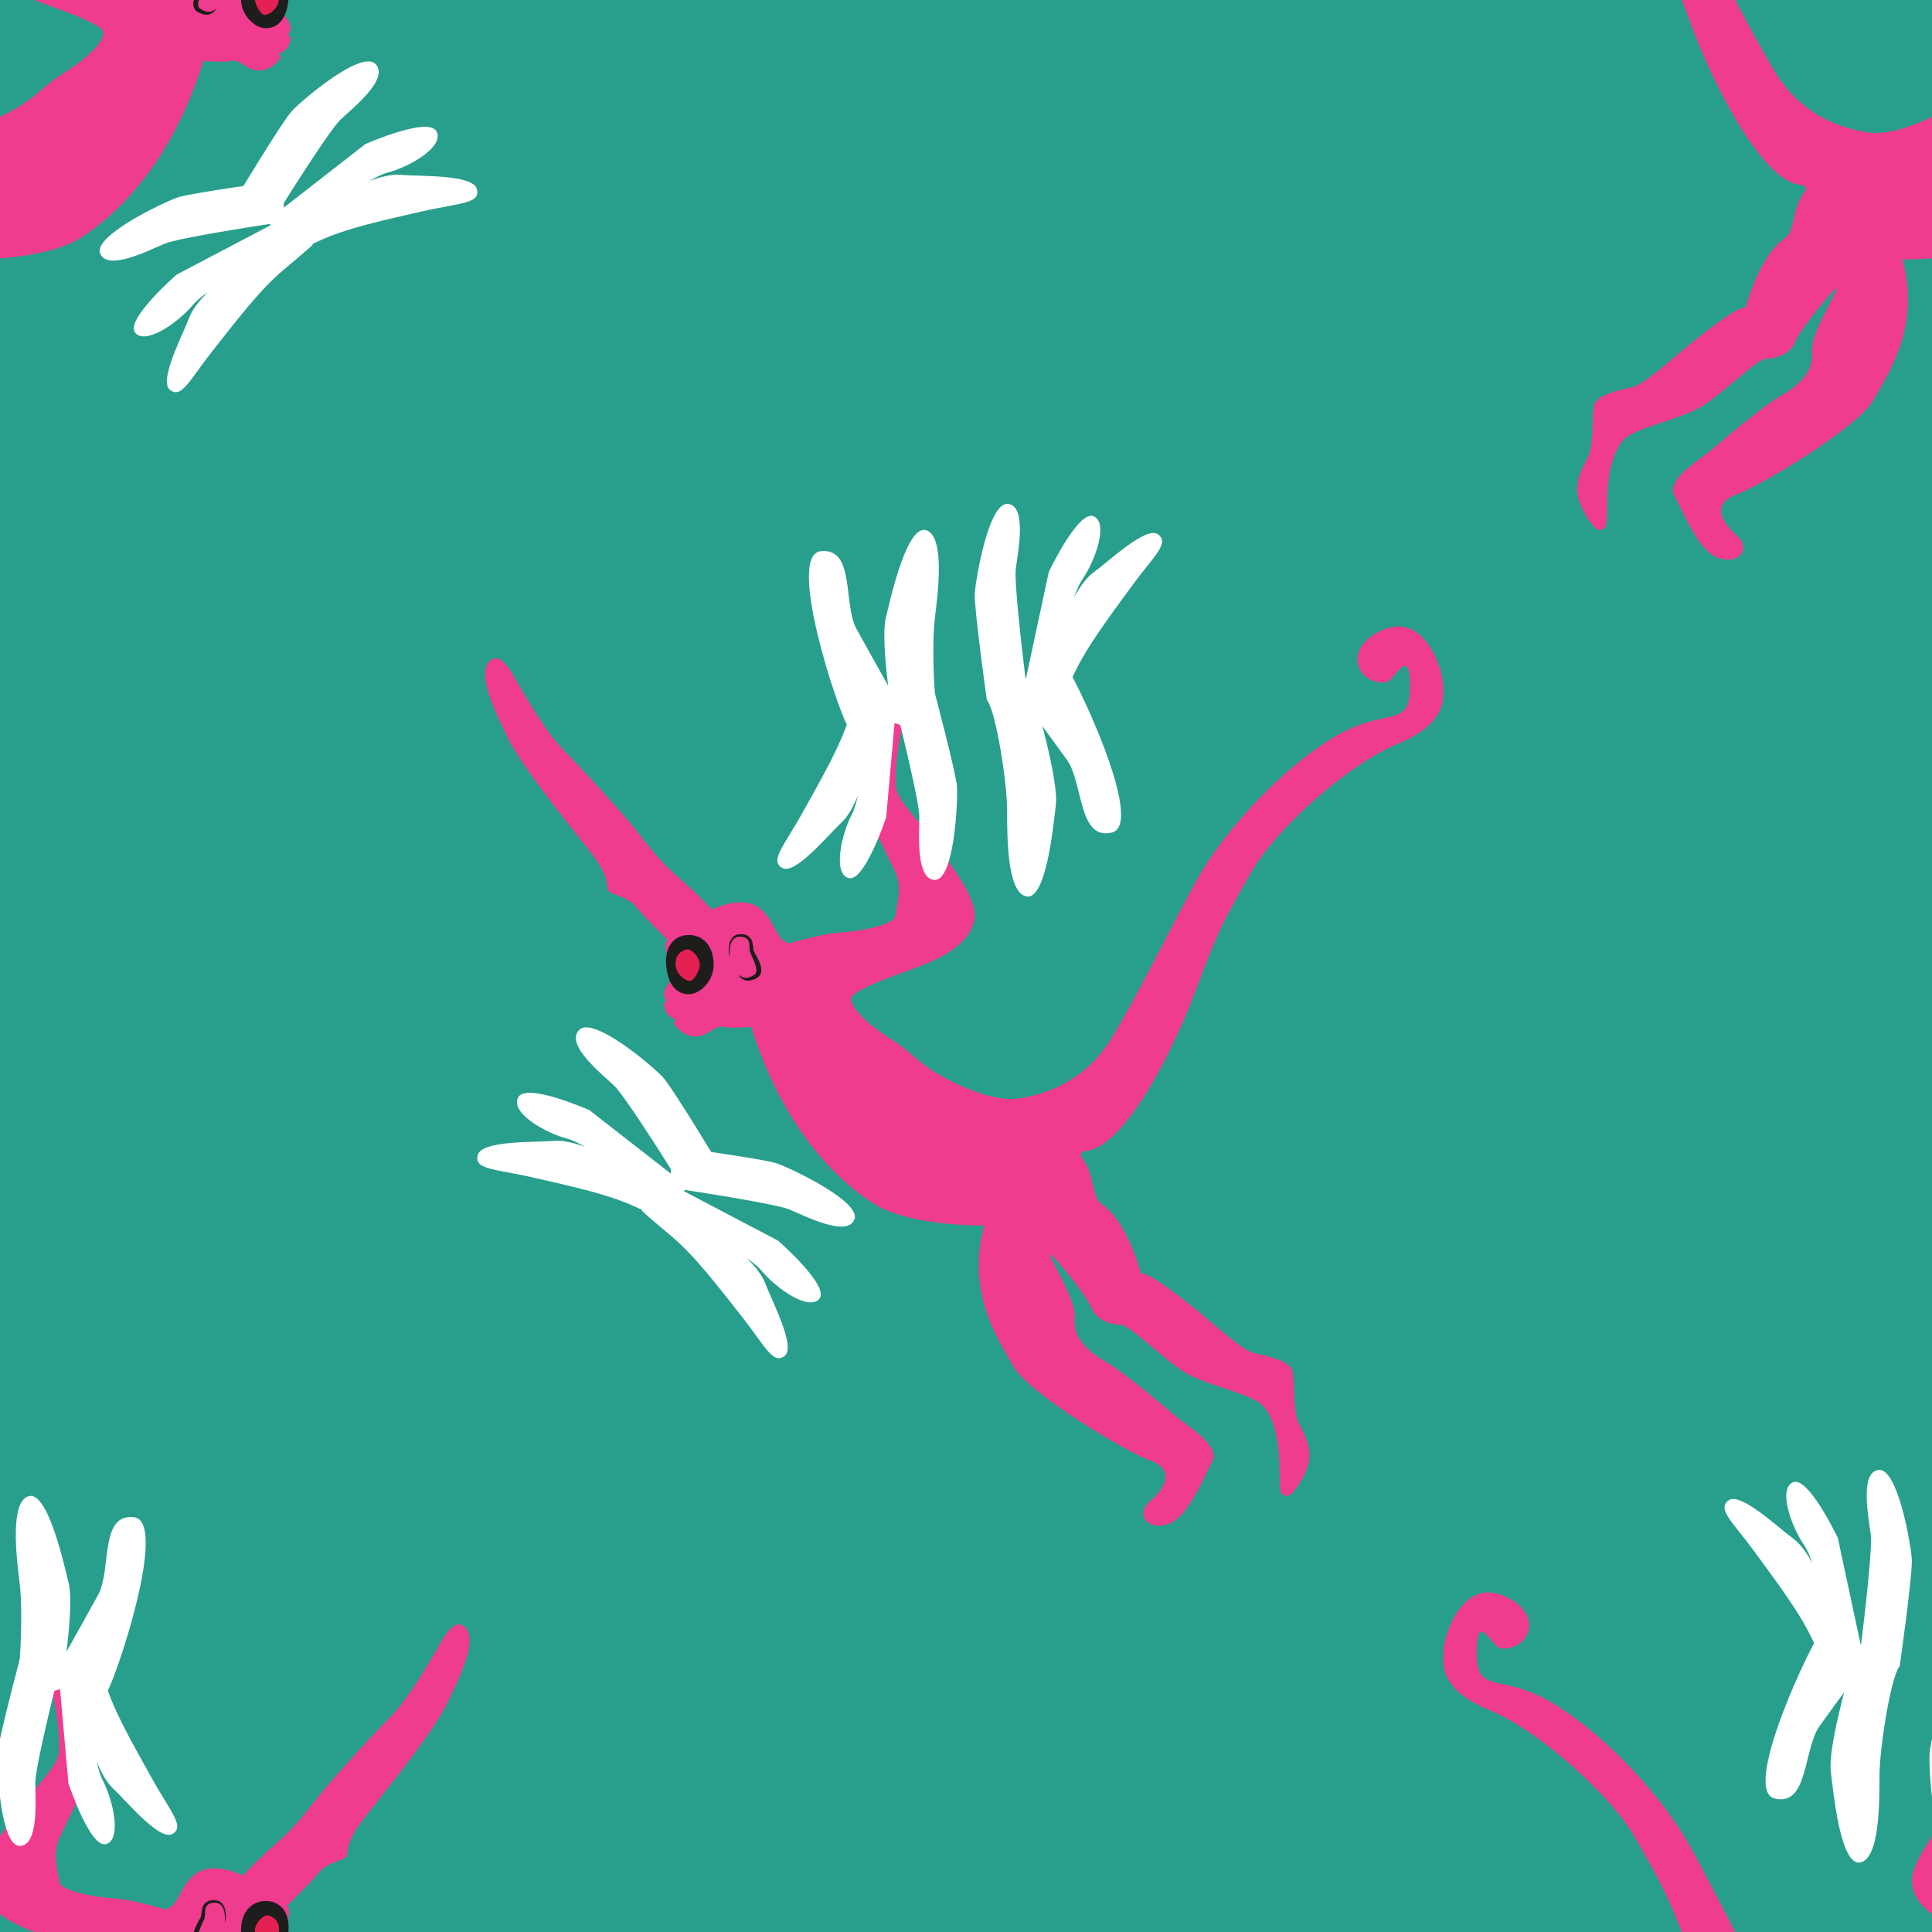 <svg viewBox="0 0 1440 1440" xmlns:xlink="http://www.w3.org/1999/xlink" xmlns="http://www.w3.org/2000/svg" data-sanitized-data-name="Layer 1" data-name="Layer 1" id="Layer_1">
  <rect x="0" y="0" width="1440" height="1440" fill="#333333" stroke="none"/>
  <defs>
    <style>
      .cls-1 {
        clip-path: url(#clippath);
      }

      .cls-2, .cls-3, .cls-4 {
        fill: none;
      }

      .cls-2, .cls-5, .cls-6, .cls-7, .cls-8, .cls-9 {
        stroke-width: 0px;
      }

      .cls-3 {
        stroke-width: 14.01px;
      }

      .cls-3, .cls-4 {
        stroke: #1d1d1b;
        stroke-miterlimit: 10;
      }

      .cls-4 {
        stroke-width: 3.5px;
      }

      .cls-5 {
        fill: #289f8c;
      }

      .cls-6 {
        fill: #1d1d1b;
      }

      .cls-7 {
        fill: #fff;
      }

      .cls-8 {
        fill: #f03c8e;
      }

      .cls-9 {
        fill: #e52053;
      }
    </style>
    <clipPath id="clippath">
      <rect height="1440" width="1440" y="0" x="0" class="cls-2"></rect>
    </clipPath>
  </defs>
  <path d="m589.54,277.3c-1.99,0-2.89,1.67-2.89,3.79s1.74,3.6,2.7,3.73,2.31-.39,2.64-3.6c.32-3.21-1.28-3.92-2.44-3.92Z" class="cls-4"></path>
  <path d="m581.92,279.42c.06-1.27-.05-3.18-1.54-3.52-.63-.08-1.43.04-1.79.5-.38.48-.34,1.18-.4,1.96-.14.86-.58,1.38-.83,2.15-.22.58-.5,1.29-.42,1.87.04.27.12.4.41.6.87.62,1.85.86,2.78.08,0,0,.06.06.06.06-.22.31-.5.59-.87.78-.98.42-2.15.02-2.91-.68-.76-.91-.22-2.25.15-3.06.25-.62.79-1.31.93-1.89.1-.65.05-1.56.66-2.25.88-.87,2.55-.86,3.33.11.68.95.66,2.2.52,3.3,0,0-.09-.01-.09-.01h0Z" class="cls-6"></path>
  <path d="m590.96,278.72c-.26-.13-.84-.71-1.61-.39s-1.8,1.54-1.86,2.64c-.06,1.09,1.09,3.21,1.86,3.15s2.44-1.03,2.64-2.89-1.03-2.51-1.03-2.51Z" class="cls-9"></path>
  <g class="cls-1">
    <g>
      <rect height="1440" width="1440" y="0" x="0" class="cls-2"></rect>
      <rect height="1440" width="1440" y="0" x="0" class="cls-5"></rect>
      <g>
        <path d="m347.02-226.67c-3.52-3.89-9.26-5.66-18.51,10.8-9.26,16.45-24.68,42.68-38.05,56.04-13.37,13.37-42.16,45.25-50.9,56.04s-19.02,25.19-33.42,37.53c-14.4,12.34-25.19,24.17-25.19,24.17,0,0-14.91-7.71-27.77-4.63-12.85,3.09-17.48,16.45-21.6,23.14-4.11,6.68-8.74,6.68-8.74,6.68,0,0-22.62-7.2-39.08-8.23-16.45-1.03-39.08-6.17-39.59-12.34s-5.66-20.05,0-32.39c5.66-12.34,21.08-43.19,24.17-48.85s8.23-24.68,2.57-34.96c-5.66-10.28-12.34-40.62-23.14-39.59-7.33.7-10.8,8.23-8.23,17.48,2.57,9.26,5.66,33.94,4.11,43.19-1.54,9.26-15.94,23.14-24.68,35.48-8.74,12.34-35.48,43.7-33.94,60.67C-13.41-19.46,4.59-8.67,20.53-1.98c15.94,6.68,56.04,19.02,56.56,26.22.51,7.2-13.37,20.05-28.28,29.31-14.91,9.26-17.48,14.4-30.34,23.14-12.85,8.74-45.25,25.19-65.81,22.11-20.57-3.09-49.87-12.85-69.41-44.73-19.54-31.88-45.25-84.84-63.76-118.26s-58.62-79.18-99.75-104.89c-41.13-25.71-59.13-6.17-59.13-39.08s11.57-3.36,18.51-3.09c21.77.86,31.71-25.88,2.57-38.91-33.12-14.81-45.76,31.71-45.76,40.45s-4.63,28.28,33.94,44.22c38.56,15.94,91.52,64.79,108.49,94.61s24.17,40.62,42.16,89.47c16.69,45.31,53.74,118.05,82.41,119.32,2.39.11,3.89,2.96,2.39,4.82-10.07,12.46-6.96,29.38-14.87,34.74-19.71,13.37-29.31,51.93-29.31,51.93-4.63-2.06-26.74,15.43-38.56,24.68-11.83,9.26-36.51,32.39-45.76,34.45-9.26,2.06-27.25,5.66-28.79,13.88s0,29.82-4.63,38.56c-4.63,8.74-10.28,19.54-6.68,31.36s13.37,24.68,16.45,22.62c3.09-2.06,4.63,2.06,4.63-17.48s3.09-45.76,17.48-53.47c14.4-7.71,39.08-12.34,53.99-21.6,14.91-9.26,40.62-34.96,46.79-34.96s18-2.57,22.11-12.85c4.11-10.28,32.39-44.22,30.85-39.08-1.54,5.14-20.05,34.45-18.51,47.3,1.54,12.85-8.23,23.65-22.62,31.88s-43.19,32.91-52.96,41.13c-9.77,8.23-33.42,21.6-26.74,33.94,6.68,12.34,18.51,43.19,34.45,46.79,15.94,3.6,21.6-9.26,11.83-17.48-9.77-8.23-20.05-23.14-.51-30.34,19.54-7.2,91.01-50.39,102.32-70.44,11.31-20.05,35.48-55.02,21.6-104.89,0,0,55.53,1.03,82.78-16.45,27.25-17.48,67.36-56.04,91.01-131.63,0,0,14.4,1.54,21.6,0,7.2-1.54,14.14,13.63,29.56,4.11,6.94-5.66,7.97-7.71,3.86-9,0,0,9.77-2.31,10.03-12.6-1.03-.26-2.57-2.06-1.03-3.6,1.54-1.54,1.54-6.68-2.83-11.57s-1.54-13.63.26-17.48c1.8-3.86,3.86-10.28,1.03-14.91,0,0,16.71-16.2,23.65-24.68,6.94-8.48,20.05-8.48,20.82-12.85s.26-9.51,8.23-21.34c7.97-11.83,53.35-65.08,66.58-92.04,13.63-27.77,21.08-47.82,13.63-56.04Z" class="cls-8"></path>
        <path d="m214.88,26.81c-1.91-1.34-3.86-10.28-8.74-5.91-4.88,4.37-9.11,9.21-8.23,13.11,1.29,5.66,8.34,9.04,10.54,9,4.37-.09-12.68-11.57-6.26-10.8,6.43.77,17.82-1.8,12.68-5.4Z" class="cls-8"></path>
      </g>
      <g>
        <path d="m158.91,260.89c17.51-22.15,34.75-44.93,52.36-59.7,17.61-14.77,21.88-18.77,21.88-18.77l-9.97-11.44-4.09,2.67c-1.99-5.43-5.09-12.21-5.09-12.21l-2.19,1.15-.87-28.1s-68.24,9.13-78.63,12.71c-10.39,3.59-63.12,28.53-57.59,41.82,5.54,13.29,36.12-2.43,48.15-7.44,9.75-4.06,62.21-12.25,81.71-15.21l-72.85,38.25c-1.63,1.42-38.6,33.91-30.95,43.35,7.65,9.44,31.85-7.33,43.24-20.99,2.12-2.54,6.02-5.75,10.98-9.29-6.78,6.64-11.75,13.18-13.78,18.62-4.9,13.18-23.25,47.57-14.5,54.32,8.75,6.75,14.66-7.59,32.17-29.74Z" class="cls-7"></path>
        <path d="m314.6,157.55c-27.84,6.43-56.18,12.34-77.09,22.13-20.91,9.79-26.38,11.98-26.38,11.98l-6.87-14.3,4.14-2.61c-4.35-4.25-9.53-10.12-9.53-10.12l1.95-1.52-26.21-13.23s35.58-59.22,43.07-67.26c7.49-8.04,51.89-45.89,62.26-34.88,10.37,11.01-16.56,32.41-26.05,41.34-7.69,7.24-36.15,52.25-46.65,69.02l64.92-50.61c1.99-.89,47.29-20.78,53.19-9.52,5.9,11.26-19.51,26.28-36.91,30.8-3.24.84-7.81,3.04-13.11,6.07,8.95-3.34,17.1-5.06,23.03-4.53,14.39,1.29,54.13-.51,57.05,10.59,2.92,11.1-12.97,10.23-40.81,16.66Z" class="cls-7"></path>
      </g>
      <path d="m198.17-16.12c-7.97,0-11.57,6.68-11.57,15.17s6.94,14.4,10.8,14.91c3.86.51,9.26-1.54,10.54-14.4,1.29-12.85-5.13-15.68-9.77-15.68Z" class="cls-3"></path>
      <path d="m167.66-7.66c.18-5.07-.17-12.76-6.16-14.1-4.06-.53-8.13.85-8.47,5.47-.32,2.04.06,4.86-.97,6.92-1.32,3.47-7.23,13.65-2.66,15.89,3.75,2.63,7.28,3.37,11.12.37,0,0,.25.25.25.25-1.69,2.68-5.17,4.46-8.4,3.67-2.56-.62-4.86-1.31-6.77-3.26-2.92-3.68-1.03-8.61.64-12.26,1.1-2.45,2.71-4.65,3.64-7.11.53-3.06.32-6.84,2.74-9.44,3.33-3.42,10.42-3.45,13.33.45,2.75,3.8,2.66,8.81,2.07,13.2,0,0-.35-.05-.35-.05h0Z" class="cls-6"></path>
      <path d="m203.83-10.47c-1.03-.51-3.34-2.83-6.43-1.54-3.09,1.29-7.2,6.17-7.46,10.54-.26,4.37,4.37,12.85,7.46,12.6,3.09-.26,9.77-4.11,10.54-11.57s-4.11-10.03-4.11-10.03Z" class="cls-9"></path>
      <g>
        <path d="m364.49,493.33c3.52-3.89,9.26-5.66,18.51,10.8,9.26,16.45,24.68,42.68,38.05,56.04,13.37,13.37,42.16,45.25,50.9,56.04,8.74,10.8,19.02,25.19,33.42,37.53,14.4,12.34,25.19,24.17,25.19,24.17,0,0,14.91-7.71,27.77-4.63,12.85,3.09,17.48,16.45,21.6,23.14,4.11,6.68,8.74,6.68,8.74,6.68,0,0,22.62-7.2,39.08-8.23,16.45-1.03,39.08-6.17,39.59-12.34s5.66-20.05,0-32.39c-5.66-12.34-21.08-43.19-24.17-48.85-3.09-5.66-8.23-24.68-2.57-34.96,5.66-10.28,12.34-40.62,23.14-39.59,7.33.7,10.8,8.23,8.23,17.48s-5.66,33.94-4.11,43.19c1.54,9.26,15.94,23.14,24.68,35.48,8.74,12.34,35.48,43.7,33.94,60.67-1.54,16.97-19.54,27.77-35.48,34.45-15.94,6.68-56.04,19.02-56.56,26.22-.51,7.2,13.37,20.05,28.28,29.31,14.91,9.26,17.48,14.4,30.34,23.14s45.25,25.19,65.81,22.11,49.87-12.85,69.41-44.73c19.54-31.88,45.25-84.84,63.76-118.26,18.51-33.42,58.62-79.18,99.75-104.89,41.13-25.71,59.13-6.17,59.13-39.08,0-32.91-11.57-3.36-18.51-3.09-21.77.86-31.71-25.88-2.57-38.91,33.12-14.81,45.76,31.71,45.76,40.45s4.63,28.28-33.94,44.22c-38.56,15.94-91.52,64.79-108.49,94.61-16.97,29.82-24.17,40.62-42.16,89.47-16.69,45.31-53.74,118.05-82.41,119.32-2.39.11-3.89,2.96-2.39,4.82,10.07,12.46,6.96,29.38,14.87,34.74,19.71,13.37,29.31,51.93,29.31,51.93,4.63-2.06,26.74,15.43,38.56,24.68,11.83,9.26,36.51,32.39,45.76,34.45,9.26,2.06,27.25,5.66,28.79,13.88,1.54,8.23,0,29.82,4.63,38.56,4.63,8.74,10.28,19.54,6.68,31.36-3.6,11.83-13.37,24.68-16.45,22.62-3.09-2.06-4.63,2.06-4.63-17.48s-3.09-45.76-17.48-53.47c-14.4-7.71-39.08-12.34-53.99-21.6-14.91-9.26-40.62-34.96-46.79-34.96s-18-2.57-22.11-12.85c-4.11-10.28-32.39-44.22-30.85-39.08,1.54,5.14,20.05,34.45,18.51,47.3-1.54,12.85,8.23,23.65,22.62,31.88,14.4,8.23,43.19,32.91,52.96,41.13,9.77,8.23,33.42,21.6,26.74,33.94-6.68,12.34-18.51,43.19-34.45,46.79-15.94,3.6-21.6-9.26-11.83-17.48,9.77-8.23,20.05-23.14.51-30.34-19.54-7.2-91.01-50.39-102.32-70.44-11.31-20.05-35.48-55.02-21.6-104.89,0,0-55.53,1.03-82.78-16.45-27.25-17.48-67.36-56.04-91.01-131.63,0,0-14.4,1.54-21.6,0-7.2-1.54-14.14,13.63-29.56,4.11-6.94-5.66-7.97-7.71-3.86-9,0,0-9.77-2.31-10.03-12.6,1.03-.26,2.57-2.06,1.03-3.6-1.54-1.54-1.54-6.68,2.83-11.57,4.37-4.88,1.54-13.63-.26-17.48s-3.86-10.28-1.03-14.91c0,0-16.71-16.2-23.65-24.68-6.94-8.48-20.05-8.48-20.82-12.85-.77-4.37-.26-9.51-8.23-21.34s-53.35-65.08-66.58-92.04c-13.63-27.77-21.08-47.82-13.63-56.04Z" class="cls-8"></path>
        <path d="m496.63,746.81c1.91-1.34,3.86-10.28,8.74-5.91,4.88,4.37,9.11,9.21,8.23,13.11-1.29,5.66-8.34,9.04-10.54,9-4.37-.09,12.68-11.57,6.26-10.8-6.43.77-17.82-1.8-12.68-5.4Z" class="cls-8"></path>
      </g>
      <g>
        <path d="m792.48,493c8.23,9.6,61.7,121.34,36.33,127.51-25.37,6.17-21.25-37.02-33.59-54.16-12.34-17.14-41.13-56.22-41.13-56.22l38.39-17.14Z" class="cls-7"></path>
        <path d="m771.91,522.83s17.14,58.27,15.08,76.78c-2.06,18.51-7.54,71.3-21.94,68.56-14.4-2.74-14.4-43.88-14.4-64.44s-8.23-71.98-14.4-80.9c-6.17-8.91,35.65,0,35.65,0Z" class="cls-7"></path>
        <path d="m598.12,605.78c13.71-24.68,28.11-49.36,34.96-71.3,6.86-21.94,8.91-27.42,8.91-27.42l14.4,4.8-.89,4.8c5.78-.25,13.23,0,13.23,0l-.22,2.47,26.27-10.01s17.82,66.5,18.51,77.47-2.06,69.24-16.45,69.24-11.65-34.28-11.65-47.3c0-10.56-12.62-62.14-17.39-81.27l-7.29,81.96c-.69,2.06-16.45,48.67-28.11,45.25-11.65-3.43-5.48-32.22,2.74-47.99,1.53-2.93,2.99-7.77,4.35-13.71-3.53,8.81-7.65,15.92-11.89,19.88-10.28,9.6-34.96,39.76-44.56,34.28-9.6-5.48,1.37-16.45,15.08-41.13Z" class="cls-7"></path>
        <path d="m632.14,541.86c-6.99-10.53-46.44-127.96-20.51-130.99,25.93-3.03,16.58,39.34,26.74,57.85,10.16,18.52,33.97,60.81,33.97,60.81l-40.19,12.33Z" class="cls-7"></path>
        <path d="m665.83,538.63s-9.91-59.93-5.61-78.05c4.3-18.12,16.18-69.85,30.13-65.37,13.95,4.48,8.94,45.3,6.43,65.72-2.51,20.41-.61,72.45,4.42,82.05,5.04,9.6-35.38-4.35-35.38-4.35Z" class="cls-7"></path>
        <path d="m843.22,437.3c-16.62,22.82-33.92,45.56-43.4,66.5-9.48,20.94-12.19,26.13-12.19,26.13l-13.7-6.52,1.47-4.66c-5.77-.46-13.13-1.61-13.13-1.61l1.9,11.66-28.68-7.35s-9.58-68.18-8.93-79.15c.66-10.97,10.48-68.47,24.77-66.72,14.29,1.76,7.39,35.44,5.8,48.37-1.29,10.48,4.95,63.22,7.35,82.79l17.23-80.46c.93-1.96,22.27-46.3,33.42-41.48,11.15,4.82,1.51,32.65-8.57,47.3-1.88,2.73-3.92,7.35-5.99,13.08,4.57-8.31,9.53-14.87,14.22-18.28,11.38-8.27,39.55-35.2,48.41-28.59,8.86,6.61-3.37,16.16-19.99,38.99Z" class="cls-7"></path>
        <path d="m552.6,980.89c-17.51-22.15-34.75-44.93-52.36-59.7-17.61-14.77-21.88-18.77-21.88-18.77l9.97-11.44,4.09,2.67c1.99-5.43,5.09-12.21,5.09-12.21l2.19,1.15.87-28.1s68.24,9.13,78.63,12.71c10.39,3.59,63.12,28.53,57.59,41.82-5.54,13.29-36.12-2.43-48.15-7.44-9.75-4.06-62.21-12.25-81.71-15.21l72.85,38.25c1.63,1.42,38.6,33.91,30.95,43.35-7.65,9.44-31.85-7.33-43.24-20.99-2.12-2.54-6.02-5.75-10.98-9.29,6.78,6.64,11.75,13.18,13.78,18.62,4.9,13.18,23.25,47.57,14.5,54.32-8.75,6.75-14.66-7.59-32.17-29.74Z" class="cls-7"></path>
        <path d="m396.91,877.55c27.84,6.43,56.18,12.34,77.09,22.13,20.91,9.79,26.38,11.98,26.38,11.98l6.87-14.3-4.14-2.61c4.35-4.25,9.53-10.12,9.53-10.12l-1.95-1.52,26.21-13.23s-35.58-59.22-43.07-67.26c-7.49-8.04-51.89-45.89-62.26-34.88-10.37,11.01,16.56,32.41,26.05,41.34,7.69,7.24,36.15,52.25,46.65,69.02l-64.92-50.61c-1.99-.89-47.29-20.78-53.19-9.52-5.9,11.26,19.51,26.28,36.91,30.8,3.24.84,7.81,3.04,13.11,6.07-8.95-3.34-17.1-5.06-23.03-4.53-14.39,1.29-54.13-.51-57.05,10.59-2.92,11.1,12.97,10.23,40.81,16.66Z" class="cls-7"></path>
      </g>
      <path d="m513.34,703.88c7.97,0,11.57,6.68,11.57,15.17,0,8.48-6.94,14.4-10.8,14.91-3.86.51-9.26-1.54-10.54-14.4s5.13-15.68,9.77-15.68Z" class="cls-3"></path>
      <path d="m543.5,712.38c-.85-5.59-.53-14.06,6.13-15.86,3.21-.59,6.83-.32,9.26,2.21,2.42,2.6,2.21,6.38,2.74,9.44.92,2.47,2.53,4.67,3.64,7.11,1.67,3.64,3.56,8.58.64,12.26-1.91,1.95-4.21,2.64-6.77,3.26-3.23.78-6.7-.98-8.4-3.67,0,0,.25-.25.25-.25,3.84,2.99,7.37,2.27,11.12-.37,4.83-2.45-1.97-13.32-3.11-17.09-.47-1.88-.26-4.03-.52-5.72-.34-4.62-4.42-6.01-8.47-5.47-6,1.33-6.34,9.02-6.16,14.1,0,0-.35.05-.35.05h0Z" class="cls-6"></path>
      <path d="m507.69,709.53c1.03-.51,3.34-2.83,6.43-1.54s7.2,6.17,7.46,10.54c.26,4.37-4.37,12.85-7.46,12.6-3.09-.26-9.77-4.11-10.54-11.57s4.11-10.03,4.11-10.03Z" class="cls-9"></path>
      <path d="m1787.02-226.67c-3.52-3.89-9.26-5.66-18.51,10.8-9.26,16.45-24.68,42.68-38.05,56.04-13.37,13.37-42.16,45.25-50.9,56.04-8.74,10.8-19.02,25.19-33.42,37.53-14.4,12.34-25.19,24.17-25.19,24.17,0,0-14.91-7.71-27.77-4.63-12.85,3.09-17.48,16.45-21.6,23.14-4.11,6.68-8.74,6.68-8.74,6.68,0,0-22.62-7.2-39.08-8.23-16.45-1.03-39.08-6.17-39.59-12.34s-5.66-20.05,0-32.39c5.66-12.34,21.08-43.19,24.17-48.85,3.09-5.66,8.23-24.68,2.57-34.96-5.66-10.28-12.34-40.62-23.14-39.59-7.33.7-10.8,8.23-8.23,17.48,2.57,9.26,5.66,33.94,4.11,43.19-1.54,9.26-15.94,23.14-24.68,35.48-8.74,12.34-35.48,43.7-33.94,60.67,1.54,16.97,19.54,27.77,35.48,34.45,15.94,6.68,56.04,19.02,56.56,26.22.51,7.2-13.37,20.05-28.28,29.31-14.91,9.26-17.48,14.4-30.34,23.14-12.85,8.74-45.25,25.19-65.81,22.11-20.57-3.09-49.87-12.85-69.41-44.73-19.54-31.88-45.25-84.84-63.76-118.26-18.51-33.42-58.62-79.18-99.75-104.89-41.13-25.71-59.13-6.17-59.13-39.08s11.57-3.36,18.51-3.09c21.77.86,31.71-25.88,2.57-38.91-33.12-14.81-45.76,31.71-45.76,40.45s-4.63,28.28,33.94,44.22c38.56,15.94,91.52,64.79,108.49,94.61s24.17,40.62,42.16,89.47c16.69,45.31,53.74,118.05,82.41,119.32,2.39.11,3.89,2.96,2.39,4.82-10.07,12.46-6.96,29.38-14.87,34.74-19.71,13.37-29.31,51.93-29.31,51.93-4.63-2.06-26.74,15.43-38.56,24.68-11.83,9.26-36.51,32.39-45.76,34.45s-27.25,5.66-28.79,13.88c-1.54,8.23,0,29.82-4.63,38.56-4.63,8.74-10.28,19.54-6.68,31.36,3.6,11.83,13.37,24.68,16.45,22.62s4.63,2.06,4.63-17.48,3.09-45.76,17.48-53.47c14.4-7.71,39.08-12.34,53.99-21.6,14.91-9.26,40.62-34.96,46.79-34.96s18-2.57,22.11-12.85c4.11-10.28,32.39-44.22,30.85-39.08-1.54,5.14-20.05,34.45-18.51,47.3,1.54,12.85-8.23,23.65-22.62,31.88-14.4,8.23-43.19,32.91-52.96,41.13-9.77,8.23-33.42,21.6-26.74,33.94,6.68,12.34,18.51,43.19,34.45,46.79,15.94,3.6,21.6-9.26,11.83-17.48-9.77-8.23-20.05-23.14-.51-30.34,19.54-7.2,91.01-50.39,102.32-70.44,11.31-20.05,35.48-55.02,21.6-104.89,0,0,55.53,1.03,82.78-16.45,27.25-17.48,67.36-56.04,91.01-131.63,0,0,14.4,1.54,21.6,0,7.2-1.54,14.14,13.63,29.56,4.11,6.94-5.66,7.97-7.71,3.86-9,0,0,9.77-2.31,10.03-12.6-1.03-.26-2.57-2.06-1.03-3.6,1.54-1.54,1.54-6.68-2.83-11.57-4.37-4.88-1.54-13.63.26-17.48,1.8-3.86,3.86-10.28,1.03-14.91,0,0,16.71-16.2,23.65-24.68,6.94-8.48,20.05-8.48,20.82-12.85.77-4.37.26-9.51,8.23-21.34s53.35-65.08,66.58-92.04c13.63-27.77,21.08-47.82,13.63-56.04Z" class="cls-8"></path>
      <path d="m347.02,1213.33c-3.52-3.89-9.26-5.66-18.51,10.8-9.26,16.45-24.68,42.68-38.05,56.04-13.37,13.37-42.16,45.25-50.9,56.04-8.74,10.8-19.02,25.19-33.42,37.53-14.4,12.34-25.19,24.17-25.19,24.17,0,0-14.91-7.71-27.77-4.63-12.85,3.09-17.48,16.45-21.6,23.14-4.11,6.68-8.74,6.68-8.74,6.68,0,0-22.62-7.2-39.08-8.23-16.45-1.03-39.08-6.17-39.59-12.34s-5.66-20.05,0-32.39,21.08-43.19,24.17-48.85c3.09-5.66,8.23-24.68,2.57-34.96-5.66-10.28-12.34-40.62-23.14-39.59-7.33.7-10.8,8.23-8.23,17.48,2.57,9.26,5.66,33.94,4.11,43.19-1.54,9.26-15.94,23.14-24.68,35.48-8.74,12.34-35.48,43.7-33.94,60.67,1.54,16.97,19.54,27.77,35.48,34.45,15.94,6.68,56.04,19.02,56.56,26.22.51,7.2-13.37,20.05-28.28,29.31-14.91,9.26-17.48,14.4-30.34,23.14-12.85,8.74-45.25,25.19-65.81,22.11-20.57-3.09-49.87-12.85-69.41-44.73-19.54-31.88-45.25-84.84-63.76-118.26-18.51-33.42-58.62-79.18-99.75-104.89-41.13-25.71-59.13-6.17-59.13-39.08s11.57-3.36,18.51-3.09c21.77.86,31.71-25.88,2.57-38.91-33.12-14.81-45.76,31.71-45.76,40.45s-4.63,28.28,33.94,44.22c38.56,15.94,91.52,64.79,108.49,94.61,16.97,29.82,24.17,40.62,42.16,89.47,16.69,45.31,53.74,118.05,82.41,119.32,2.39.11,3.89,2.96,2.39,4.82-10.07,12.46-6.96,29.38-14.87,34.74-19.71,13.37-29.31,51.93-29.31,51.93-4.63-2.06-26.74,15.43-38.56,24.68-11.83,9.26-36.51,32.39-45.76,34.45-9.26,2.06-27.25,5.66-28.79,13.88-1.54,8.23,0,29.82-4.63,38.56-4.63,8.74-10.28,19.54-6.68,31.36,3.6,11.83,13.37,24.68,16.45,22.62s4.63,2.06,4.63-17.48,3.09-45.76,17.48-53.47c14.4-7.71,39.08-12.34,53.99-21.6,14.91-9.26,40.62-34.96,46.79-34.96s18-2.57,22.11-12.85c4.11-10.28,32.39-44.22,30.85-39.08s-20.05,34.45-18.51,47.3c1.54,12.85-8.23,23.65-22.62,31.88s-43.19,32.91-52.96,41.13-33.42,21.6-26.74,33.94c6.68,12.34,18.51,43.19,34.45,46.79,15.94,3.6,21.6-9.26,11.83-17.48-9.77-8.23-20.05-23.14-.51-30.34,19.54-7.2,91.01-50.39,102.32-70.44,11.31-20.05,35.48-55.02,21.6-104.89,0,0,55.53,1.03,82.78-16.45,27.25-17.48,67.36-56.04,91.01-131.63,0,0,14.4,1.54,21.6,0,7.2-1.54,14.14,13.63,29.56,4.11,6.94-5.66,7.97-7.71,3.86-9,0,0,9.77-2.31,10.03-12.6-1.03-.26-2.57-2.06-1.03-3.6,1.54-1.54,1.54-6.68-2.83-11.57-4.37-4.88-1.54-13.63.26-17.48,1.8-3.86,3.86-10.28,1.03-14.91,0,0,16.71-16.2,23.65-24.68,6.94-8.48,20.05-8.48,20.82-12.85s.26-9.51,8.23-21.34c7.97-11.83,53.35-65.08,66.58-92.04,13.63-27.77,21.08-47.82,13.63-56.04Z" class="cls-8"></path>
      <g>
        <path d="m113.39,1325.78c-13.71-24.68-28.11-49.36-34.96-71.3-6.86-21.94-8.91-27.42-8.91-27.42l-14.4,4.8.89,4.8c-5.78-.25-13.23,0-13.23,0l.22,2.47-26.27-10.01s-17.82,66.5-18.51,77.47c-.69,10.97,2.06,69.24,16.45,69.24s11.65-34.28,11.65-47.3c0-10.56,12.62-62.14,17.39-81.27l7.29,81.96c.69,2.06,16.45,48.67,28.11,45.25,11.65-3.43,5.48-32.22-2.74-47.99-1.53-2.93-2.99-7.77-4.35-13.71,3.53,8.81,7.65,15.92,11.89,19.88,10.28,9.6,34.96,39.76,44.56,34.28,9.6-5.48-1.37-16.45-15.08-41.13Z" class="cls-7"></path>
        <path d="m79.37,1261.86c6.99-10.53,46.44-127.96,20.51-130.99-25.93-3.03-16.58,39.34-26.74,57.85s-33.97,60.81-33.97,60.81l40.19,12.33Z" class="cls-7"></path>
        <path d="m45.69,1258.63s9.91-59.93,5.61-78.05c-4.3-18.12-16.18-69.85-30.13-65.37-13.95,4.48-8.94,45.3-6.43,65.72,2.51,20.41.61,72.45-4.42,82.05-5.04,9.6,35.38-4.35,35.38-4.35Z" class="cls-7"></path>
      </g>
      <path d="m198.17,1423.88c-7.97,0-11.57,6.68-11.57,15.17s6.94,14.4,10.8,14.91c3.86.51,9.26-1.54,10.54-14.4,1.29-12.85-5.13-15.68-9.77-15.68Z" class="cls-3"></path>
      <path d="m167.66,1432.34c.18-5.07-.17-12.76-6.16-14.1-4.06-.53-8.13.85-8.47,5.47-.32,2.04.06,4.86-.97,6.92-1.32,3.47-7.23,13.65-2.66,15.89,3.75,2.63,7.28,3.37,11.12.37,0,0,.25.25.25.25-1.69,2.68-5.17,4.46-8.4,3.67-2.56-.62-4.86-1.31-6.77-3.26-2.92-3.68-1.03-8.61.64-12.26,1.1-2.45,2.71-4.65,3.64-7.11.53-3.06.32-6.84,2.74-9.44,3.33-3.42,10.42-3.45,13.33.45,2.75,3.8,2.66,8.81,2.07,13.2,0,0-.35-.05-.35-.05h0Z" class="cls-6"></path>
      <path d="m203.83,1429.53c-1.03-.51-3.34-2.83-6.43-1.54-3.09,1.29-7.2,6.17-7.46,10.54-.26,4.37,4.37,12.85,7.46,12.6,3.09-.26,9.77-4.11,10.54-11.57.77-7.46-4.11-10.03-4.11-10.03Z" class="cls-9"></path>
      <path d="m1787.02,1213.33c-3.52-3.89-9.26-5.66-18.51,10.8-9.26,16.45-24.68,42.68-38.05,56.04-13.37,13.37-42.16,45.25-50.9,56.04-8.74,10.8-19.02,25.19-33.42,37.53-14.4,12.34-25.19,24.17-25.19,24.17,0,0-14.91-7.71-27.77-4.63-12.85,3.09-17.48,16.45-21.6,23.14-4.11,6.68-8.74,6.68-8.74,6.68,0,0-22.62-7.2-39.08-8.23-16.45-1.03-39.08-6.17-39.59-12.34s-5.66-20.05,0-32.39c5.66-12.34,21.08-43.19,24.17-48.85,3.09-5.66,8.23-24.68,2.57-34.96-5.66-10.28-12.34-40.62-23.14-39.59-7.33.7-10.8,8.23-8.23,17.48,2.57,9.26,5.66,33.94,4.11,43.19s-15.94,23.14-24.68,35.48c-8.74,12.34-35.48,43.7-33.94,60.67,1.54,16.97,19.54,27.77,35.48,34.45,15.94,6.68,56.04,19.02,56.56,26.22.51,7.2-13.37,20.05-28.28,29.31-14.91,9.26-17.48,14.4-30.34,23.14-12.85,8.74-45.25,25.19-65.81,22.11-20.57-3.09-49.87-12.85-69.41-44.73-19.54-31.88-45.25-84.84-63.76-118.26-18.51-33.42-58.62-79.18-99.75-104.89-41.13-25.71-59.13-6.17-59.13-39.08s11.57-3.36,18.51-3.09c21.77.86,31.71-25.88,2.57-38.91-33.12-14.81-45.76,31.71-45.76,40.45s-4.63,28.28,33.94,44.22c38.56,15.94,91.52,64.79,108.49,94.61,16.97,29.82,24.17,40.62,42.16,89.47,16.69,45.31,53.74,118.05,82.41,119.32,2.39.11,3.89,2.96,2.39,4.82-10.07,12.46-6.96,29.38-14.87,34.74-19.71,13.37-29.31,51.93-29.31,51.93-4.63-2.06-26.74,15.43-38.56,24.68-11.83,9.26-36.51,32.39-45.76,34.45-9.26,2.06-27.25,5.66-28.79,13.88-1.54,8.23,0,29.82-4.63,38.56-4.63,8.74-10.28,19.54-6.68,31.36,3.6,11.83,13.37,24.68,16.45,22.62,3.09-2.06,4.63,2.06,4.63-17.48s3.09-45.76,17.48-53.47c14.4-7.71,39.08-12.34,53.99-21.6,14.91-9.26,40.62-34.96,46.79-34.96s18-2.57,22.11-12.85c4.11-10.28,32.39-44.22,30.85-39.08-1.54,5.14-20.05,34.45-18.51,47.3,1.54,12.85-8.23,23.65-22.62,31.88-14.4,8.23-43.19,32.91-52.96,41.13-9.77,8.23-33.42,21.6-26.74,33.94,6.68,12.34,18.51,43.19,34.45,46.79,15.94,3.6,21.6-9.26,11.83-17.48-9.77-8.23-20.05-23.14-.51-30.34,19.54-7.2,91.01-50.39,102.32-70.44,11.31-20.05,35.48-55.02,21.6-104.89,0,0,55.53,1.03,82.78-16.45,27.25-17.48,67.36-56.04,91.01-131.63,0,0,14.4,1.54,21.6,0,7.2-1.54,14.14,13.63,29.56,4.11,6.94-5.66,7.97-7.71,3.86-9,0,0,9.77-2.31,10.03-12.6-1.03-.26-2.57-2.06-1.03-3.6,1.54-1.54,1.54-6.68-2.83-11.57-4.37-4.88-1.54-13.63.26-17.48,1.8-3.86,3.86-10.28,1.03-14.91,0,0,16.71-16.2,23.65-24.68,6.94-8.48,20.05-8.48,20.82-12.85.77-4.37.26-9.51,8.23-21.34,7.97-11.83,53.35-65.08,66.58-92.04,13.63-27.77,21.08-47.82,13.63-56.04Z" class="cls-8"></path>
      <g>
        <path d="m1359.04,1213c-8.23,9.6-61.7,121.34-36.33,127.51,25.37,6.17,21.25-37.02,33.59-54.16,12.34-17.14,41.13-56.22,41.13-56.22l-38.39-17.14Z" class="cls-7"></path>
        <path d="m1379.6,1242.83s-17.14,58.27-15.08,76.78c2.06,18.51,7.54,71.3,21.94,68.56,14.4-2.74,14.4-43.88,14.4-64.44s8.23-71.98,14.4-80.9c6.17-8.91-35.65,0-35.65,0Z" class="cls-7"></path>
        <path d="m1553.39,1325.78c-13.71-24.68-28.11-49.36-34.96-71.3-6.86-21.94-8.91-27.42-8.91-27.42l-14.4,4.8.89,4.8c-5.78-.25-13.23,0-13.23,0l.22,2.47-26.27-10.01s-17.82,66.5-18.51,77.47,2.06,69.24,16.45,69.24,11.65-34.28,11.65-47.3c0-10.56,12.62-62.14,17.39-81.27l7.29,81.96c.69,2.06,16.45,48.67,28.11,45.25,11.65-3.43,5.48-32.22-2.74-47.99-1.53-2.93-2.99-7.77-4.35-13.71,3.53,8.81,7.65,15.92,11.89,19.88,10.28,9.6,34.96,39.76,44.56,34.28,9.6-5.48-1.37-16.45-15.08-41.13Z" class="cls-7"></path>
        <path d="m1308.29,1157.3c16.62,22.82,33.92,45.56,43.4,66.5,9.48,20.94,12.19,26.13,12.19,26.13l13.7-6.52-1.47-4.66c5.77-.46,13.13-1.61,13.13-1.61l-1.9,11.66,28.68-7.35s9.58-68.18,8.93-79.15c-.66-10.97-10.48-68.47-24.77-66.72-14.29,1.76-7.39,35.44-5.8,48.37,1.29,10.48-4.95,63.22-7.35,82.79l-17.23-80.46c-.93-1.96-22.27-46.3-33.42-41.48-11.15,4.82-1.51,32.65,8.57,47.3,1.88,2.73,3.92,7.35,5.99,13.08-4.57-8.31-9.53-14.87-14.22-18.28-11.38-8.27-39.55-35.2-48.41-28.59-8.86,6.61,3.37,16.16,19.99,38.99Z" class="cls-7"></path>
      </g>
    </g>
  </g>
</svg>